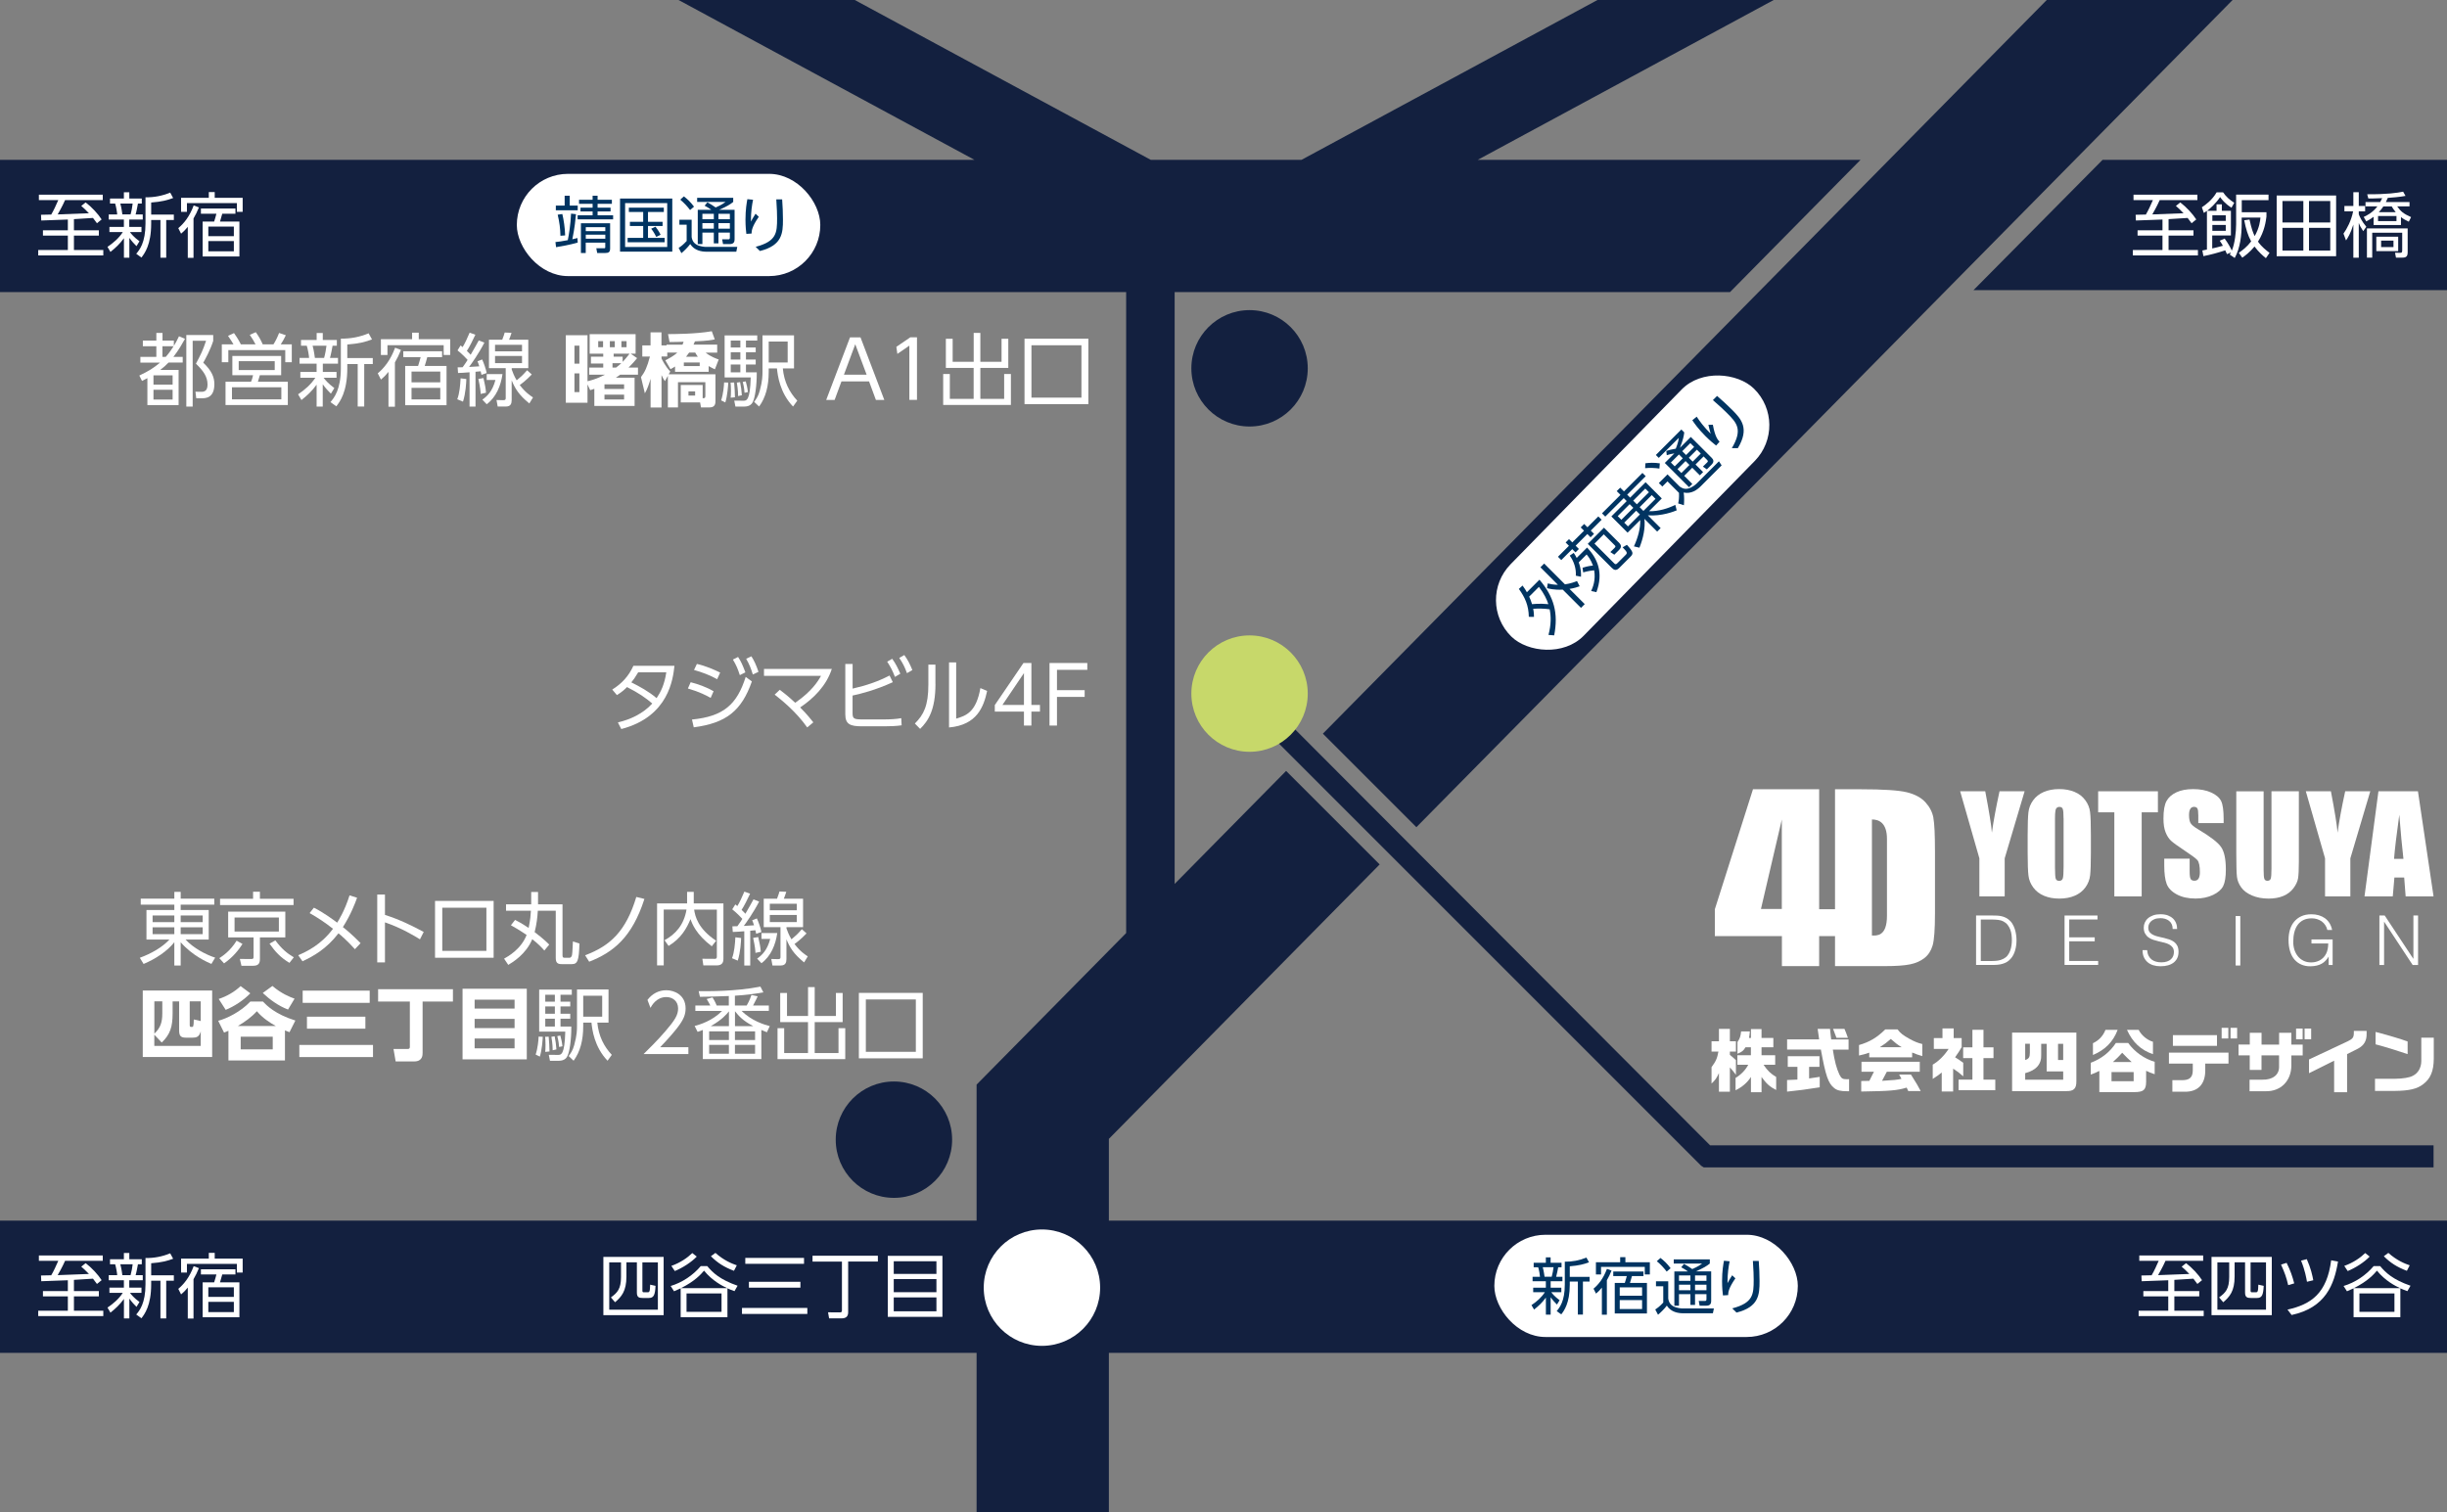 <?xml version="1.0" encoding="UTF-8"?><svg id="a" xmlns="http://www.w3.org/2000/svg" viewBox="0 0 555 343"><rect x="0" y="0" width="555" height="343" fill="#808080" stroke="none"/><defs><style>.b{fill:none;}.c{fill:#13203f;}.d{fill:#fff;}.e{fill:#c7d86a;}.f{fill:#003461;}</style></defs><polygon class="c" points="555 65.82 447.6 65.82 476.88 36.26 555 36.26 555 65.82"/><polygon class="c" points="251.5 258.35 312.92 196.09 291.7 174.88 266.42 200.51 266.42 66.26 392.38 66.26 421.98 36.26 335.16 36.26 402.29 0 362.32 0 295.19 36.26 261 36.26 193.87 0 153.9 0 221.02 36.26 0 36.26 0 66.26 255.42 66.26 255.42 211.66 221.5 246.04 221.5 276.89 0 276.89 0 306.89 221.5 306.89 221.5 343 251.5 343 251.5 306.89 555 306.89 555 276.89 251.5 276.89 251.5 258.35"/><polygon class="c" points="321.25 187.64 506.37 0 464.22 0 300.04 166.43 321.25 187.64"/><polygon class="b" points="221.5 246.04 255.42 211.66 255.42 66.26 0 66.26 0 276.89 221.5 276.89 221.5 246.04"/><circle class="c" cx="283.41" cy="83.55" r="13.2"/><circle class="c" cx="202.75" cy="258.53" r="13.2"/><path class="d" d="M48.6,205.21h-7.62v1.22h6.36v6.7h-5.26c1.82,1.98,4.7,3.46,6.72,4.11l-.85,1.42c-.85-.36-4.32-1.85-6.97-4.92v5.28h-1.44v-5.28c-1.62,2.07-4.32,3.82-6.97,4.93l-.86-1.4c2.63-.97,5.04-2.34,6.73-4.14h-5.22v-6.7h6.32v-1.22h-7.62v-1.35h7.62v-1.55h1.44v1.55h7.62v1.35ZM34.61,207.68v1.51h4.93v-1.51h-4.93ZM34.61,210.36v1.55h4.93v-1.55h-4.93ZM45.97,207.68h-4.99v1.51h4.99v-1.51ZM45.97,210.36h-4.99v1.55h4.99v-1.55Z"/><path class="d" d="M49.75,217.35c.72-.47,2.43-1.57,3.92-3.96l1.33.74c-.86,1.35-2.14,2.99-4.18,4.41l-1.08-1.19ZM66.58,205.3h-16.67v-1.42h7.49v-1.6h1.55v1.6h7.63v1.42ZM64.71,212.65h-5.76v4.9c0,.9-.27,1.53-1.51,1.53h-2.68l-.36-1.55,2.5.02c.52,0,.61-.05.61-.54v-4.36h-5.76v-5.85h12.96v5.85ZM63.25,208.13h-10.05v3.19h10.05v-3.19ZM62.46,213.33c1.42,1.91,2.63,2.92,4.18,3.83l-.99,1.26c-2-1.19-3.26-2.56-4.52-4.36l1.33-.74Z"/><path class="d" d="M71.19,205.9c2.29,1.15,4.54,2.84,5.28,3.4.32-.49,1.69-2.65,2.81-6.19l1.71.54c-.49,1.35-1.39,3.76-3.22,6.66.56.43,2.12,1.69,4.01,3.64l-1.28,1.37c-1.75-1.94-3.29-3.26-3.73-3.6-2.79,3.6-5.67,5.17-8.16,6.34l-.97-1.37c1.93-.85,5.1-2.29,7.89-6-1.71-1.35-3.38-2.48-5.31-3.56l.97-1.22Z"/><path class="d" d="M95.25,213.08c-1.22-.76-4.18-2.56-7.94-3.85v9.09h-1.75v-15.39h1.75v4.61c3.4,1.08,6.19,2.47,8.79,3.87l-.85,1.67Z"/><path class="d" d="M111.96,204.37v12.89h-13.29v-12.89h13.29ZM110.32,205.91h-10.01v9.79h10.01v-9.79Z"/><path class="d" d="M123.46,215.62c-.59-.67-1.35-1.49-2.74-2.57-1.41,3.42-4.47,5.26-5.44,5.83l-.95-1.41c.86-.49,3.85-2.12,5.11-5.38-1.78-1.21-2.92-1.84-3.56-2.2l.94-1.21c.58.29,1.37.68,3.08,1.82.38-1.82.47-3.02.52-3.91h-5.65v-1.44h5.71v-2.81h1.55v2.81h5.55v11.56c0,.4.09.56.49.56h1.06c.47,0,.58-.5.61-.65.09-.36.18-2.74.2-3.06l1.48.47c-.11,3.91-.43,4.68-1.73,4.68h-2.29c-.9,0-1.35-.27-1.35-1.39v-10.73h-4.07c-.09,1.55-.27,3.06-.72,4.86,1.98,1.5,2.77,2.29,3.31,2.83l-1.1,1.33Z"/><path class="d" d="M132.71,216.7c5.65-2.12,9.25-5.4,11.61-13.23l1.84.45c-2.81,8.75-7.09,12.12-12.53,14.24l-.92-1.46Z"/><path class="d" d="M155.84,202.31h1.51v2.63h6.73v12.53c0,.41,0,1.53-1.49,1.53h-3.06l-.23-1.51,2.79.02c.23,0,.5-.02.5-.47v-10.7h-5.15c.2,1.49.88,4.36,4.99,7.06l-.99,1.26c-3.57-2.72-4.43-5.06-4.83-6.16-.85,2.05-2.09,4.34-4.97,6.08l-.92-1.3c2.48-1.33,4.41-3.46,4.99-6.95h-5.17v12.66h-1.51v-14.06h6.81v-2.63Z"/><path class="d" d="M166.03,217.37c.52-1.33.68-3.26.76-4.75l1.3.16c-.02.77-.13,3.17-.76,5.13l-1.3-.54ZM172.18,204.51c-1.28,2.5-2.95,4.83-3.48,5.53.36-.02,2-.13,2.32-.14-.16-.54-.31-.88-.41-1.15l1.06-.41c.38.83.81,2.05,1.03,3.08l-1.19.41c-.11-.54-.13-.61-.18-.81l-1.17.11v7.9h-1.35v-7.78c-1.04.09-1.78.13-2.61.16l-.09-1.28c.5,0,.72,0,1.13-.02.63-.86.9-1.31,1.13-1.67-.31-.36-1.31-1.39-2.29-2.16l.7-1.12c.29.23.32.27.45.38.45-.68,1.13-2.14,1.6-3.28l1.3.47c-.52,1.15-1.42,2.92-1.93,3.67.52.49.74.74.86.88.9-1.53,1.37-2.41,1.84-3.26l1.26.49ZM171.34,216.16c-.02-.49-.07-1.35-.52-3.4l1.15-.2c.36,1.57.5,2.21.58,3.33l-1.21.27ZM171.72,217.46c1.08-.77,2.29-1.87,2.97-4.47h-1.98v-1.33h3.58c-.38,2.65-1.42,5.22-3.58,6.84l-.99-1.04ZM182.92,211.75c-1.22,1.31-2.48,2.23-2.72,2.39,1.3,1.71,2.41,2.41,3.01,2.81l-.83,1.37c-2.43-1.96-3.26-3.44-4.01-5.24v4.5c0,.74-.2,1.44-1.3,1.44h-1.87l-.27-1.48,1.53.04c.54.02.56-.23.56-.49v-6.77h-3.8v-6.45h3.01c.29-.68.49-1.39.56-1.64l1.55.07c-.16.54-.4,1.15-.56,1.57h4.36v6.45h-3.76v.29c.25.68.52,1.46,1.13,2.47,1.08-.9,1.28-1.08,2.36-2.29l1.06.95ZM180.72,205.01h-6.12v1.48h6.12v-1.48ZM180.72,207.55h-6.12v1.62h6.12v-1.62Z"/><path class="d" d="M32.38,224.69h15.74v15.09h-15.74v-15.09ZM35,234.7v2.56h10.53v-3.33c-.32,1.3-.99,1.46-1.87,1.46h-1.5c-1.28,0-1.53-.54-1.53-1.66v-6.57h-1.48v2.74c0,2.99-.54,4.77-2.47,6.59l-1.69-1.78ZM36.81,227.15h-1.8v7.33c1.48-1.39,1.8-2.74,1.8-4.61v-2.72ZM43.04,232.59c0,.36.09.36.5.36.25,0,.4,0,.41-1.69l1.58.36v-4.47h-2.5v5.44Z"/><path class="d" d="M49.49,231.56c1.94-.5,5.08-2.03,7.29-4.36h2.86c.79.83,2.72,2.86,7.35,4.3l-1.33,2.65c-.52-.2-.7-.27-1.03-.41v6.82h-12.82v-6.73c-.54.23-.59.25-.99.41l-1.33-2.68ZM49.6,226.61c1.82-.59,3.64-1.64,4.97-2.92l2.2,1.64c-1.51,1.58-3.69,2.99-5.58,3.75l-1.58-2.47ZM62.55,232.74c-1.33-.74-3.01-1.82-4.29-3.35-1.24,1.37-2.75,2.43-4.3,3.35h8.59ZM61.86,235.17h-7.27v2.88h7.27v-2.88ZM61.79,223.66c2.02,1.73,3.91,2.49,5.02,2.88l-1.48,2.47c-2.2-.83-4.18-2.29-5.73-3.76l2.18-1.58Z"/><path class="d" d="M67.89,237.04h16.71v2.75h-16.71v-2.75ZM68.65,224.72h15.2v2.77h-15.2v-2.77ZM69.62,230.63h13.25v2.72h-13.25v-2.72Z"/><path class="d" d="M102.73,224.4v2.79h-6.88v11.63c0,.52,0,1.96-1.91,1.96h-4.2l-.49-2.83h3.24c.23,0,.47-.07.47-.43v-10.33h-7.2v-2.79h16.96Z"/><path class="d" d="M119.48,224.29v16.02h-14.57v-16.02h14.57ZM107.65,228.79h9.06v-2.02h-9.06v2.02ZM107.65,231.13v2.09h9.06v-2.09h-9.06ZM107.65,235.58v2.23h9.06v-2.23h-9.06Z"/><path class="d" d="M121.49,239.22c.5-1.48.65-3.35.67-4.07l.95.04c-.04.72-.2,3.03-.67,4.5l-.95-.47ZM129.69,225.66h-2.56v1.57h2.21v1.08h-2.21v1.66h2.21v1.12h-2.21v1.78h2.45c.02,3.12-.42,5.74-.86,6.64-.14.31-.56,1.12-1.96,1.12h-2.02l-.27-1.35,2.07.02c.7,0,1.53.04,1.67-5.28h-5.92v-9.54h7.4v1.19ZM123.66,238.61c.04-.42.07-.77.07-1.57,0-.99-.05-1.39-.09-1.85l.81-.02c.14,1.73.14,1.93.18,3.35l-.97.09ZM125.85,225.66h-2.18v1.57h2.18v-1.57ZM125.85,228.31h-2.18v1.66h2.18v-1.66ZM125.85,231.08h-2.18v1.78h2.18v-1.78ZM125.35,238.25c0-1.37-.22-2.63-.29-3.06l.74-.11c.2,1.01.34,1.94.4,2.97l-.85.2ZM126.81,237.51c-.02-.4-.11-1.37-.41-2.47l.68-.13c.18.61.38,1.42.49,2.43l-.76.16ZM138.02,224.47v7.51h-2.54c.29,3.04,1.48,5.38,3.28,7.31l-.96,1.33c-3.02-3.15-3.49-7.09-3.65-8.64h-1.87v.79c0,3.17-.67,5.8-2.18,7.85l-1.12-1.06c.38-.52.94-1.26,1.26-2.49.63-2.29.63-3.51.63-4.38v-8.23h7.15ZM136.58,225.88h-4.3v4.75h4.3v-4.75Z"/><path class="d" d="M156.13,237.56v1.55h-10.16c1.13-1.12,3.06-2.99,4.95-5.19,2.16-2.5,2.88-3.69,2.88-5.15,0-1.71-1.28-2.59-2.67-2.59-2.23,0-3.28,1.87-3.6,2.45l-.68-1.8c1.06-1.4,2.54-2.2,4.29-2.2s4.36,1.03,4.36,4.12c0,1.37-.41,2.5-1.85,4.36-.76.97-1.91,2.36-3.93,4.45h6.41Z"/><path class="d" d="M171.86,225.98c-.16.36-.4.9-1.06,2.11h3.58v1.22h-6.18c2.27,2.29,5.22,3.15,6.39,3.46l-.65,1.39c-.92-.36-1.01-.41-1.26-.52v6.61h-13.27v-6.61c-.31.13-.47.2-1.19.43l-.67-1.33c1.15-.32,3.98-1.13,6.23-3.42h-6.07v-1.22h3.4c-.27-.52-.4-.79-.83-1.48l1.33-.36c.16.27.59.94.94,1.84h2.75v-2.16c-3.66.14-4.07.14-6.55.18l-.29-1.28c1.91.02,8.35.09,14.01-1.03l.67,1.3c-2.39.41-3.83.59-6.46.76v2.23h2.67c.68-1.17.95-2.02,1.08-2.39l1.42.29ZM160.84,233.96v1.96h4.48v-1.96h-4.48ZM160.84,237.02v2.02h4.48v-2.02h-4.48ZM165.33,232.77v-3.35c-.54.67-1.53,1.87-4.11,3.35h4.11ZM170.84,232.77c-2.47-1.28-3.4-2.45-4.14-3.38v3.38h4.14ZM166.69,233.96v1.96h4.57v-1.96h-4.57ZM166.69,237.02v2.02h4.57v-2.02h-4.57Z"/><path class="d" d="M178.5,225.25v5.22h4.77v-6.55h1.51v6.55h4.81v-5.22h1.53v6.61h-6.34v7.02h5.4v-5.64h1.53v7.02h-15.36v-7.02h1.51v5.64h5.4v-7.02h-6.3v-6.61h1.53Z"/><path class="d" d="M209.28,240.08h-14.48v-14.85h14.48v14.85ZM207.72,226.72h-11.34v11.88h11.34v-11.88Z"/><path class="d" d="M138.85,156.43c2.14-1.33,3.73-3.01,4.81-5.4h9.31c-.32,2.93-1.26,11.54-12.06,14.35l-.77-1.5c2.95-.7,5.74-2.03,7.8-4.29-1.49-1.28-3.08-2.39-5.73-3.73-.52.52-1.03,1.03-2.29,1.82l-1.06-1.26ZM144.74,152.52c-.74,1.26-1.06,1.67-1.55,2.27,1.87.94,3.94,2.05,5.73,3.58.95-1.4,1.78-3.06,2.2-5.85h-6.37Z"/><path class="d" d="M161.19,158.32c-.94-.54-2.57-1.39-5.17-2.14l.63-1.42c1.66.4,3.82,1.22,5.2,2.04l-.67,1.53ZM156.96,163.22c7.17-.7,10.19-3.42,12.17-9.67l1.4,1.03c-2.34,6.68-5.83,9.45-13.18,10.41l-.4-1.76ZM162.65,154.07c-1.66-.92-3.38-1.57-5.24-2.09l.65-1.37c2.09.47,3.85,1.28,5.28,1.96l-.68,1.5ZM167.4,149.03c.72,1.08,1.06,1.91,1.66,3.49l-1.26.63c-.49-1.49-.74-2.11-1.57-3.53l1.17-.59ZM170.43,148.89c.58.92,1.06,1.89,1.6,3.51l-1.28.61c-.45-1.44-.74-2.2-1.51-3.57l1.19-.56Z"/><path class="d" d="M176.87,156.48c.94.72,1.91,1.46,3.49,2.94,3.75-2.58,5.17-4.88,5.85-6.1h-12.93v-1.57h15.38c-1.26,3.87-4.14,6.68-7.18,8.73,1.64,1.64,2.5,2.77,2.99,3.38l-1.39,1.15c-2.57-3.64-5.87-6.25-7.38-7.44l1.17-1.1Z"/><path class="d" d="M193.37,156.21c3.21-.74,5.69-1.58,8.39-2.97l.74,1.51c-3.94,1.8-7.24,2.63-9.13,3.03v3.98c0,1.3.32,1.44,2.38,1.44h4.63c1.44,0,2.88-.07,4.03-.29l.09,1.62c-1.1.18-2.81.23-3.94.23h-5.04c-2.68,0-3.8-.45-3.8-2.74v-11.4h1.66v5.58ZM202.36,149.44c.81,1.13,1.26,2.05,1.84,3.39l-1.22.72c-.54-1.42-.96-2.21-1.76-3.46l1.15-.65ZM205.11,148.6c.79,1.08,1.3,2.12,1.82,3.4l-1.22.7c-.54-1.44-.85-2.09-1.75-3.46l1.15-.65Z"/><path class="d" d="M212.17,155.17c0,5.82-1.62,8.37-3.48,10.17l-1.19-1.21c2-2,3.06-4.05,3.06-8.84v-4.52h1.6v4.39ZM216.87,163.02c2.21-.68,4.52-1.39,5.49-6.93l1.53.65c-.79,3.6-2.27,7.72-8.64,8.28v-14.75h1.62v12.75Z"/><path class="d" d="M232.24,164.59v-3.17h-6.61v-1.48l6.5-9.54h1.8v9.51h1.94v1.51h-1.94v3.17h-1.69ZM227.36,159.91h4.88v-7.22l-4.88,7.22Z"/><path class="d" d="M246.01,156.56v1.53h-6.28v6.5h-1.69v-14.19h8.57v1.55h-6.88v4.61h6.28Z"/><path class="d" d="M41.96,76.86c-.56.99-1.42,2.56-2.63,4.09h2.11v1.3h-3.22c-.61.63-1.04,1.03-1.87,1.66h4.16v7.99h-7.08v-6.12c-.38.2-.56.31-1.22.63l-.61-1.22c2.23-1.06,3.22-1.71,4.7-2.93h-4.46v-1.3h3.62v-2.41h-3.06v-1.3h3.06v-1.73h1.4v1.73h2.57v1.21c.36-.58.65-1.08,1.17-2.18l1.37.59ZM39.15,85.15h-4.34v2.09h4.34v-2.09ZM39.15,88.42h-4.34v2.21h4.34v-2.21ZM37.6,80.95c.88-1.03,1.17-1.48,1.78-2.41h-2.54v2.41h.76ZM48.37,77.3c-.68,2.14-1.85,4.25-2.27,4.97,1.94,1.84,2.52,3.31,2.52,4.88,0,3.19-2.05,3.19-2.83,3.19h-1.28l-.18-1.48,1.26.02c.68.02,1.48-.13,1.48-1.64,0-1.78-.94-3.11-2.63-4.74,1.12-2.12,1.58-3.02,2.3-5.2h-3.04v14.93h-1.44v-16.24h6.1v1.31Z"/><path class="d" d="M57.96,78.12c-.45-.86-.76-1.39-1.31-2.16l1.37-.61c.85,1.24,1.06,1.64,1.57,2.77h2.43c.5-.81.85-1.48,1.28-2.59l1.53.52c-.31.68-.74,1.44-1.15,2.07h2.5v4.05h-1.48v-2.75h-12.91v2.75h-1.48v-4.05h2.65c-.25-.43-.68-1.13-1.24-1.93l1.35-.63c.88,1.21,1.35,2.12,1.55,2.56h3.35ZM63.77,85.11h-4.83c-.07.23-.38,1.28-.45,1.49h6.79v5.28h-14.13v-5.28h5.78c.2-.41.4-1.13.47-1.49h-4.7v-4.36h11.07v4.36ZM63.81,87.85h-11.2v2.74h11.2v-2.74ZM62.31,81.94h-8.17v2h8.17v-2Z"/><path class="d" d="M75.04,89.29c-.58-.58-1.17-1.19-1.84-2.12v5.06h-1.39v-4.97c-1.1,1.51-2.16,2.47-3.44,3.49l-.76-1.3c1.51-1.01,2.93-2.25,3.91-3.76h-3.4v-1.31h3.69v-1.89h-3.87v-1.3h2.16c0-.41-.27-2.02-.52-2.77h-1.31v-1.3h3.55v-1.58h1.39v1.58h3.19v1.3h-.97c-.05.27-.34,1.93-.59,2.77h1.82v1.3h-3.44v1.89h3.11v1.31h-2.93c.31.43,1.03,1.31,2.43,2.34l-.77,1.26ZM73.51,81.19c.23-.79.47-2.07.54-2.77h-3.15c.29,1.03.5,2.57.52,2.77h2.09ZM78.77,81.22h5.78v1.37h-1.94v9.63h-1.48v-9.63h-2.36v.92c0,5.46-1.71,7.65-2.49,8.66l-1.33-.95c.83-.99,2.36-2.83,2.36-7.72v-6.68c2.21.02,4.25-.36,6.3-1.21l.76,1.39c-1.44.54-2.95.95-5.6,1.15v3.08Z"/><path class="d" d="M85.69,84.68c1.49-1.26,2.88-2.99,3.92-5.8l1.33.5c-.47,1.15-.79,1.82-1.37,2.83v10.05h-1.46v-7.9c-.61.76-1.01,1.15-1.71,1.75l-.72-1.42ZM93.47,76.95v-1.48h1.51v1.48h7.13v3.57h-1.48v-2.21h-12.75v2.21h-1.49v-3.57h7.08ZM96.91,81.01c-.11.41-.41,1.51-.58,2h4.95v8.91h-9.38v-8.91h2.93c.18-.5.5-1.71.58-2h-3.94v-1.33h8.8v1.33h-3.37ZM99.86,84.28h-6.52v2.45h6.52v-2.45ZM99.86,87.99h-6.52v2.61h6.52v-2.61Z"/><path class="d" d="M103.71,90.57c.52-1.33.68-3.26.76-4.75l1.3.16c-.02.77-.13,3.17-.76,5.13l-1.3-.54ZM109.87,77.71c-1.28,2.5-2.95,4.83-3.48,5.53.36-.02,2-.13,2.32-.14-.16-.54-.31-.88-.41-1.15l1.06-.41c.38.83.81,2.05,1.03,3.08l-1.19.41c-.11-.54-.13-.61-.18-.81l-1.17.11v7.9h-1.35v-7.78c-1.04.09-1.78.13-2.61.16l-.09-1.28c.5,0,.72,0,1.13-.02.63-.86.9-1.31,1.13-1.67-.31-.36-1.31-1.39-2.29-2.16l.7-1.12c.29.23.32.27.45.38.45-.68,1.13-2.14,1.6-3.28l1.3.47c-.52,1.15-1.42,2.92-1.93,3.67.52.49.74.74.86.88.9-1.53,1.37-2.41,1.84-3.26l1.26.49ZM109.02,89.36c-.02-.49-.07-1.35-.52-3.4l1.15-.2c.36,1.57.5,2.21.58,3.33l-1.21.27ZM109.4,90.66c1.08-.77,2.29-1.87,2.97-4.47h-1.98v-1.33h3.58c-.38,2.65-1.42,5.22-3.58,6.84l-.99-1.04ZM120.6,84.95c-1.22,1.31-2.48,2.23-2.72,2.39,1.3,1.71,2.41,2.41,3.01,2.81l-.83,1.37c-2.43-1.96-3.26-3.44-4.01-5.24v4.5c0,.74-.2,1.44-1.3,1.44h-1.87l-.27-1.48,1.53.04c.54.02.56-.23.56-.49v-6.77h-3.8v-6.45h3.01c.29-.68.49-1.39.56-1.64l1.55.07c-.16.54-.4,1.15-.56,1.57h4.36v6.45h-3.76v.29c.25.68.52,1.46,1.13,2.47,1.08-.9,1.28-1.08,2.36-2.29l1.06.95ZM118.4,78.22h-6.12v1.48h6.12v-1.48ZM118.4,80.75h-6.12v1.62h6.12v-1.62Z"/><path class="d" d="M133.63,85v-1.62h3.19v-.92h-2.79v-1.55h2.79v-.68h-3.08v-4.43h10.42v4.43h-1.12l1.46,1.01c-.56.7-1.01,1.22-1.94,2.14h2.14v1.62h-4.05c-.32.23-.49.34-.97.68h4.25v6.41h-9.13v-3.89c-.25.09-.45.16-.94.31l-.61-1.31v4.16h-4.92v-15.32h4.92v10.44c.61-.14,2.05-.49,3.96-1.48h-3.58ZM131.41,78.41h-1.12v4.09h1.12v-4.09ZM131.41,84.7h-1.12v4.25h1.12v-4.25ZM136.78,77.39h-1.1v1.37h1.1v-1.37ZM137.1,88.23h4.45v-1.04h-4.45v1.04ZM141.55,89.52h-4.45v1.1h4.45v-1.1ZM139.44,77.39h-1.12v1.37h1.12v-1.37ZM139.73,83.38c.56-.43.79-.63,1.19-.99h-2v.99h.81ZM141.21,82.1c.95-.99,1.44-1.71,1.57-1.87h-3.6v.68h2.04v1.19ZM142.11,77.39h-1.17v1.37h1.17v-1.37Z"/><path class="d" d="M150.91,81.73c.5-.25,1.94-.97,2.7-1.75h-2.27v.88h-1.3v.45c.14.31.83,1.75,1.98,2.97l-.36.63h10.61v6.09c0,.4,0,1.42-1.3,1.42h-1.98l-.2-1.13h-4.39v-3.96h4.97v3.01c.54,0,.61-.11.61-.58v-3.06h-6.21v5.73h-2.29v-7.18l-.67,1.21c-.22-.31-.45-.65-.77-1.37v7.35h-2.48v-6.52c-.29.99-.74,2.41-1.3,3.3l-.88-3.67c.92-1.24,1.37-2.2,2.03-4.66h-1.73v-2.54h1.87v-2.95h2.48v2.95h1.15v-.16h3.62c.18-.45.22-.54.25-.67-.45.02-2.68.09-3.19.07l-.34-1.8c.96,0,6.32,0,9.92-.65l.68,1.85c-.58.13-1.66.34-4.5.45-.14.34-.23.54-.32.74h5.37v1.82h-2.61c1.1.92,2.61,1.44,2.95,1.55l-.86,2.23c-.4-.18-.85-.4-1.42-.74v1.31h-7.62v-1.21c-.32.22-.56.36-1.04.61l-1.17-2.02ZM155.1,82.23v.81h3.6v-.81h-3.6ZM158.27,80.92c-.29-.4-.45-.67-.59-.94h-1.37c-.29.41-.45.61-.7.94h2.67ZM156.15,88.78v.95h1.51v-.95h-1.51Z"/><path class="d" d="M163.56,90.82c.5-1.48.65-3.35.67-4.07l.95.04c-.04.72-.2,3.02-.67,4.5l-.95-.47ZM171.75,77.26h-2.56v1.57h2.21v1.08h-2.21v1.66h2.21v1.12h-2.21v1.78h2.45c.02,3.12-.42,5.74-.86,6.64-.14.31-.56,1.12-1.96,1.12h-2.02l-.27-1.35,2.07.02c.7,0,1.53.04,1.67-5.28h-5.92v-9.54h7.4v1.19ZM165.72,90.21c.04-.41.07-.77.07-1.57,0-.99-.05-1.39-.09-1.85l.81-.02c.14,1.73.14,1.93.18,3.35l-.97.09ZM167.92,77.26h-2.18v1.57h2.18v-1.57ZM167.92,79.91h-2.18v1.66h2.18v-1.66ZM167.92,82.68h-2.18v1.78h2.18v-1.78ZM167.41,89.85c0-1.37-.22-2.63-.29-3.06l.74-.11c.2,1.01.34,1.94.4,2.97l-.85.2ZM168.87,89.11c-.02-.4-.11-1.37-.41-2.47l.68-.13c.18.61.38,1.42.49,2.43l-.76.16ZM180.09,76.07v7.51h-2.54c.29,3.04,1.48,5.38,3.28,7.31l-.96,1.33c-3.02-3.15-3.49-7.09-3.65-8.64h-1.87v.79c0,3.17-.67,5.8-2.18,7.85l-1.12-1.06c.38-.52.94-1.26,1.26-2.48.63-2.29.63-3.51.63-4.38v-8.23h7.15ZM178.65,77.48h-4.3v4.75h4.3v-4.75Z"/><path class="d" d="M190.85,86.52l-1.55,4.2h-1.91l5.4-14.19h2.38l5.4,14.19h-1.91l-1.55-4.2h-6.27ZM196.56,85l-2.58-6.91-2.57,6.91h5.15Z"/><path class="d" d="M206.47,76.52h1.51v14.19h-1.73v-12.3l-2.72,1.87-.23-1.6,3.17-2.16Z"/><path class="d" d="M216.07,76.85v5.22h4.77v-6.55h1.51v6.55h4.81v-5.22h1.53v6.61h-6.34v7.02h5.4v-5.64h1.53v7.02h-15.36v-7.02h1.51v5.64h5.4v-7.02h-6.3v-6.61h1.53Z"/><path class="d" d="M246.85,91.68h-14.48v-14.85h14.48v14.85ZM245.28,78.32h-11.34v11.88h11.34v-11.88Z"/><path class="d" d="M136.85,285.12h13.67v13.22h-13.67v-13.22ZM140.85,286.36h-2.67v10.74h11.03v-10.74h-3.51v6.37c0,.37.08.42.4.42h.75c.4,0,.58,0,.61-1.73l1.22.27c-.11,2.06-.38,2.75-1.52,2.75h-1.41c-.79,0-1.3-.14-1.3-1.22v-6.87h-2.37v3.23c0,3.33-1.14,4.59-2.58,5.83l-.94-1.1c1.47-1.06,2.29-1.94,2.29-4.61v-3.34Z"/><path class="d" d="M152.11,291.72c2.62-.78,5.07-2.43,6.83-4.51h1.47c1.25,1.5,2.9,3.07,6.88,4.45l-.7,1.23c-.82-.29-1.14-.43-1.6-.64v6.55h-10.61v-6.55c-.53.26-.85.4-1.5.67l-.77-1.2ZM152.27,287.16c1.99-.69,3.65-1.84,4.75-2.91l1.01.8c-1.22,1.28-3.22,2.56-4.98,3.28l-.78-1.17ZM164.93,292.21c-1.04-.48-3.34-1.63-5.25-3.97-.7.83-2.05,2.37-5.23,3.97h10.48ZM163.65,293.41h-7.94v4.18h7.94v-4.18ZM162.26,284.21c1.92,1.71,3.71,2.43,4.85,2.82l-.64,1.25c-2.24-.85-3.75-1.82-5.23-3.31l1.02-.75Z"/><path class="d" d="M183.11,296.7v1.36h-14.82v-1.36h14.82ZM182.36,285.35v1.34h-13.32v-1.34h13.32ZM181.54,290.77v1.33h-11.68v-1.33h11.68Z"/><path class="d" d="M199.11,286.18h-6.74v11.48c0,.78-.29,1.41-1.52,1.41h-2.8l-.24-1.38,2.69.02c.16,0,.46,0,.46-.4v-11.12h-6.67v-1.34h14.82v1.34Z"/><path class="d" d="M213.75,284.88v13.84h-12.39v-13.84h12.39ZM202.71,288.98h9.68v-2.87h-9.68v2.87ZM202.71,290.15v2.98h9.68v-2.98h-9.68ZM202.71,294.31v3.15h9.68v-3.15h-9.68Z"/><path class="d" d="M16.77,292.87h5.65v1.2h-5.65v3.26h6.66v1.22h-14.76v-1.22h6.72v-3.26h-5.65v-1.2h5.65v-2.45c-1.97.08-4.23.16-6.03.22l-.06-1.3c.53-.02.72-.02,2.32-.05.45-.74,1.22-2.35,1.6-3.28h-4.4v-1.22h14.49v1.22h-8.55c-.59,1.38-1.6,3.11-1.68,3.25,1.71-.05,5.09-.19,7.09-.27-.86-.91-1.3-1.28-1.74-1.65l.99-.8c1.33.99,2.82,2.59,3.63,3.86l-1.06.86c-.35-.5-.58-.8-.9-1.2-.69.05-3.71.24-4.32.27v2.53Z"/><path class="d" d="M30.97,296.47c-.51-.51-1.04-1.06-1.63-1.89v4.5h-1.23v-4.42c-.98,1.34-1.92,2.19-3.06,3.11l-.67-1.15c1.34-.9,2.61-2,3.47-3.35h-3.03v-1.17h3.28v-1.68h-3.44v-1.15h1.92c0-.37-.24-1.79-.46-2.47h-1.17v-1.15h3.15v-1.41h1.23v1.41h2.83v1.15h-.87c-.05.24-.3,1.71-.53,2.47h1.62v1.15h-3.06v1.68h2.77v1.17h-2.61c.27.38.91,1.17,2.16,2.08l-.69,1.12ZM29.61,289.27c.21-.71.42-1.84.48-2.47h-2.8c.26.91.45,2.29.46,2.47h1.86ZM34.29,289.3h5.14v1.22h-1.73v8.56h-1.31v-8.56h-2.1v.82c0,4.85-1.52,6.8-2.21,7.7l-1.18-.85c.74-.88,2.1-2.51,2.1-6.87v-5.94c1.97.02,3.78-.32,5.6-1.07l.67,1.23c-1.28.48-2.62.85-4.98,1.02v2.74Z"/><path class="d" d="M40.44,292.37c1.33-1.12,2.56-2.66,3.49-5.15l1.18.45c-.42,1.02-.7,1.62-1.22,2.51v8.93h-1.3v-7.03c-.54.67-.9,1.02-1.52,1.55l-.64-1.26ZM47.36,285.51v-1.31h1.34v1.31h6.34v3.17h-1.31v-1.97h-11.33v1.97h-1.33v-3.17h6.29ZM50.41,289.11c-.1.37-.37,1.34-.51,1.78h4.4v7.92h-8.34v-7.92h2.61c.16-.45.45-1.52.51-1.78h-3.51v-1.18h7.83v1.18h-2.99ZM53.04,292.02h-5.79v2.18h5.79v-2.18ZM53.04,295.32h-5.79v2.32h5.79v-2.32Z"/><path class="d" d="M493.16,292.87h5.65v1.2h-5.65v3.26h6.66v1.22h-14.76v-1.22h6.72v-3.26h-5.65v-1.2h5.65v-2.45c-1.97.08-4.23.16-6.03.22l-.06-1.3c.53-.02.72-.02,2.32-.05.45-.74,1.22-2.35,1.6-3.28h-4.4v-1.22h14.49v1.22h-8.55c-.59,1.38-1.6,3.11-1.68,3.25,1.71-.05,5.09-.19,7.09-.27-.86-.91-1.3-1.28-1.74-1.65l.99-.8c1.33.99,2.82,2.59,3.63,3.86l-1.06.86c-.35-.5-.58-.8-.9-1.2-.69.05-3.71.24-4.32.27v2.53Z"/><path class="d" d="M501.59,285.12h13.67v13.22h-13.67v-13.22ZM505.59,286.36h-2.67v10.74h11.03v-10.74h-3.5v6.37c0,.37.08.42.4.42h.75c.4,0,.58,0,.61-1.73l1.22.27c-.11,2.06-.38,2.75-1.52,2.75h-1.41c-.78,0-1.3-.14-1.3-1.22v-6.87h-2.37v3.23c0,3.33-1.14,4.59-2.58,5.83l-.94-1.1c1.47-1.06,2.29-1.94,2.29-4.61v-3.34Z"/><path class="d" d="M518.98,291.53c-.42-1.81-.79-2.8-1.62-4.66l1.26-.4c.88,1.75,1.33,3.11,1.73,4.66l-1.38.4ZM518.82,297.08c5.44-1.2,8.95-3.75,9.91-11.19l1.55.29c-.86,5.22-2.82,10.47-10.52,12.12l-.94-1.22ZM523.24,290.76c-.14-.8-.45-2.62-1.34-4.79l1.3-.34c.94,2.11,1.28,3.76,1.47,4.79l-1.42.34Z"/><path class="d" d="M531.54,291.72c2.62-.78,5.07-2.43,6.83-4.51h1.47c1.25,1.5,2.9,3.07,6.88,4.45l-.7,1.23c-.82-.29-1.14-.43-1.6-.64v6.55h-10.61v-6.55c-.53.26-.85.4-1.5.67l-.77-1.2ZM531.7,287.16c1.99-.69,3.65-1.84,4.75-2.91l1.01.8c-1.22,1.28-3.22,2.56-4.98,3.28l-.78-1.17ZM544.36,292.21c-1.04-.48-3.34-1.63-5.25-3.97-.7.83-2.05,2.37-5.23,3.97h10.48ZM543.08,293.41h-7.94v4.18h7.94v-4.18ZM541.69,284.21c1.92,1.71,3.71,2.43,4.85,2.82l-.64,1.25c-2.24-.85-3.75-1.82-5.23-3.31l1.02-.75Z"/><path class="d" d="M16.77,52.25h5.65v1.2h-5.65v3.27h6.66v1.22h-14.76v-1.22h6.72v-3.27h-5.65v-1.2h5.65v-2.45c-1.97.08-4.23.16-6.03.22l-.06-1.3c.53-.02.72-.02,2.32-.05.45-.74,1.22-2.35,1.6-3.28h-4.4v-1.22h14.49v1.22h-8.55c-.59,1.38-1.6,3.11-1.68,3.25,1.71-.05,5.09-.19,7.09-.27-.86-.91-1.3-1.28-1.74-1.65l.99-.8c1.33.99,2.82,2.59,3.63,3.86l-1.06.86c-.35-.5-.58-.8-.9-1.2-.69.05-3.71.24-4.32.27v2.53Z"/><path class="d" d="M30.97,55.85c-.51-.51-1.04-1.06-1.63-1.89v4.5h-1.23v-4.42c-.98,1.34-1.92,2.19-3.06,3.11l-.67-1.15c1.34-.9,2.61-2,3.47-3.35h-3.03v-1.17h3.28v-1.68h-3.44v-1.15h1.92c0-.37-.24-1.79-.46-2.47h-1.17v-1.15h3.15v-1.41h1.23v1.41h2.83v1.15h-.87c-.05.24-.3,1.71-.53,2.47h1.62v1.15h-3.06v1.68h2.77v1.17h-2.61c.27.38.91,1.17,2.16,2.08l-.69,1.12ZM29.61,48.64c.21-.7.42-1.84.48-2.47h-2.8c.26.91.45,2.29.46,2.47h1.86ZM34.29,48.68h5.14v1.22h-1.73v8.56h-1.31v-8.56h-2.1v.82c0,4.85-1.52,6.8-2.21,7.7l-1.18-.85c.74-.88,2.1-2.51,2.1-6.87v-5.94c1.97.02,3.78-.32,5.6-1.07l.67,1.23c-1.28.48-2.62.85-4.98,1.02v2.74Z"/><path class="d" d="M40.44,51.75c1.33-1.12,2.56-2.66,3.49-5.15l1.18.45c-.42,1.02-.7,1.62-1.22,2.51v8.93h-1.3v-7.03c-.54.67-.9,1.02-1.52,1.55l-.64-1.26ZM47.36,44.88v-1.31h1.34v1.31h6.34v3.17h-1.31v-1.97h-11.33v1.97h-1.33v-3.17h6.29ZM50.41,48.48c-.1.37-.37,1.34-.51,1.78h4.4v7.92h-8.34v-7.92h2.61c.16-.45.45-1.52.51-1.78h-3.51v-1.18h7.83v1.18h-2.99ZM53.04,51.4h-5.79v2.18h5.79v-2.18ZM53.04,54.69h-5.79v2.32h5.79v-2.32Z"/><path class="d" d="M491.85,52.25h5.65v1.2h-5.65v3.27h6.66v1.22h-14.76v-1.22h6.72v-3.27h-5.65v-1.2h5.65v-2.45c-1.97.08-4.23.16-6.03.22l-.06-1.3c.53-.02.72-.02,2.32-.05.45-.74,1.22-2.35,1.6-3.28h-4.4v-1.22h14.49v1.22h-8.55c-.59,1.38-1.6,3.11-1.68,3.25,1.71-.05,5.09-.19,7.09-.27-.86-.91-1.3-1.28-1.74-1.65l.99-.8c1.33.99,2.82,2.59,3.63,3.86l-1.06.86c-.35-.5-.58-.8-.9-1.2-.69.05-3.71.24-4.32.27v2.53Z"/><path class="d" d="M507.19,44.15h7.33v1.25h-6.07v2.74h5.6v.99c-.13,1.01-.43,3.36-1.92,5.68.86,1.23,1.94,2.03,2.62,2.55l-.83,1.2c-.66-.54-1.55-1.28-2.58-2.64-1.12,1.36-2.16,2.1-2.77,2.53l-.79-1.1c.85-.59,1.87-1.36,2.8-2.59-.75-1.38-1.2-2.86-1.57-4.8l1.2-.16c.42,1.95.75,2.91,1.17,3.76,1.09-1.94,1.23-3.41,1.31-4.21h-4.26v1.36c0,2.62-.34,5.59-1.58,7.81l-1.12-.77c.08-.14.14-.24.27-.48l-.9.38c-.14-.34-.22-.5-.4-.86-1.55.51-3.38,1.02-4.95,1.31l-.24-1.28c.24-.03.8-.16,1.04-.21v-8.77c-.22.16-.32.22-.7.46l-.45-1.28c.86-.56,2.34-1.65,3.35-3.39h1.46c.75,1.09,1.55,1.73,2.53,2.37l-.62,1.12c-1.57-.99-2.27-1.98-2.58-2.42-1.02,1.52-2.38,2.71-2.95,3.12h2.14v-1.47h1.2v1.47h2.06v5.59h-4.24v2.95c.48-.11,1.62-.37,2.42-.61-.29-.51-.51-.85-.72-1.15l1.12-.48c.8,1.09,1.38,2.16,1.62,2.74.69-1.58.98-4.29.98-6v-6.69ZM504.82,48.84h-3.04v1.28h3.04v-1.28ZM504.82,51.03h-3.04v1.34h3.04v-1.34Z"/><path class="d" d="M529.85,44.35v13.77h-13.48v-13.77h13.48ZM522.42,45.6h-4.74v4.87h4.74v-4.87ZM522.42,51.69h-4.74v5.15h4.74v-5.15ZM528.52,45.6h-4.82v4.87h4.82v-4.87ZM528.52,51.69h-4.82v5.15h4.82v-5.15Z"/><path class="d" d="M536,52.44c-.69-1.06-.75-1.22-1.01-1.86v7.88h-1.23v-7.52c-.62,2.02-1.26,3.01-1.66,3.6l-.58-1.54c.77-1.07,1.78-2.95,2.19-5.06h-1.98v-1.22h2.03v-3.12h1.23v3.12h1.44v1.22h-1.44v.67c.22.58.69,1.62,1.71,2.83l-.7.99ZM536.1,49.22c.61-.29,2.02-.94,3.11-2.4h-2.69v-.99h3.33c.27-.51.37-.72.45-.88-1.95.08-2.53.08-3.14.08l-.26-.96c4.67.02,6.82-.32,8.15-.59l.54.96c-1.2.24-3.28.4-4.02.45-.26.61-.37.82-.43.94h5.36v.99h-2.79c.78,1.12,1.39,1.65,3.14,2.43l-.51,1.04c-.72-.32-1.22-.61-1.78-1.04v1.79h-6.21v-1.86c-.78.59-1.26.83-1.66,1.04l-.59-1.01ZM546.07,57.35c0,1.02-.62,1.1-1.34,1.1h-1.3l-.22-1.12,1.04.02c.54.02.59-.08.59-.66v-3.89h-6.8v5.65h-1.2v-6.63h9.24v5.52ZM543.93,56.97h-4.96v-3.28h4.96v3.28ZM543.54,49.01h-4.18v1.15h4.18v-1.15ZM540.57,46.82c-.35.54-.62.86-1.04,1.31h3.84c-.46-.56-.71-.96-.91-1.31h-1.89ZM542.86,54.58h-2.8v1.46h2.8v-1.46Z"/><polygon class="c" points="551.95 264.82 386.43 264.82 385.83 264.44 286.67 165.27 289.32 161.03 387.87 259.82 551.95 259.82 551.95 264.82"/><circle class="d" cx="236.32" cy="292.1" r="13.2"/><path class="d" d="M388.19,238.55v-2.34h1.68v-2.82h2.48v2.82h1.37v2.34h-1.37v.73c.67.58.78.65,1.37,1.21v3.32c-.51-.7-.76-.98-1.37-1.67v5.51h-2.48v-4.22c-.55,1.17-.83,1.57-1.68,2.37v-3.72c1-1.35,1.29-2.02,1.56-3.53h-1.56ZM394.05,241.53v-2.15h3.07v-1.81h-1.23c-.44.76-.79,1.06-1.82,1.46v-2.65c.55-.81.7-1.25.83-2.41h1.98c-.06.72-.08.83-.19,1.48h.44v-2.01h2.4v2.01h2.68v2.12h-2.68v1.81h3.1v2.15h-2.65c.93,1.37,1.65,2.05,2.87,2.77v2.96c-1.43-.73-2.2-1.4-3.32-2.96v3.46h-2.4v-3.46c-.84,1.31-2.01,2.3-3.49,3.02v-2.8c1.21-.72,2.29-1.82,2.88-2.99h-2.46Z"/><path class="d" d="M412.6,235.8c-.17-1.14-.2-1.31-.34-2.4h2.8l.16,1.48.11.92h3.94v2.3h-3.57c.39,2.59.87,4.36,1.49,5.65.45.9.72,1.07,1.7,1.07.09,0,.28,0,.5-.02v2.74h-.5c-1.45,0-2.24-.2-2.88-.72-1.35-1.07-1.93-2.76-3.02-8.74h-7.66v-2.3h7.27ZM407.67,242.01h-2.19v-2.41h7.19v2.41h-2.35v2.63c1.15-.16,1.32-.19,2.41-.36v2.37c-2.68.44-5.14.76-7.41.98v-2.63l1.18-.05,1.17-.05v-2.9ZM418.34,233.4c.28.65.42.98.78,2.02h-2.6c-.42-1.17-.48-1.34-.76-2.02h2.59Z"/><path class="d" d="M430.38,233.51c.65.87,1.21,1.31,2.71,2.15,1.17.64,1.9.93,2.9,1.17v2.74c-.93-.27-1.42-.44-2.3-.81v1.09h-9.73v-1.06c-.9.31-1.28.42-2.32.65v-2.38c2.38-.68,4.08-1.7,5.96-3.55h2.79ZM422.14,245.22l1.84-.03,1.04-2.07h-2.82v-2.27h13.22v2.27h-7.47l-1.09,2.06c2.82-.17,3.35-.22,4.41-.45l-.53-.97h2.68c1.31,2.07,1.65,2.66,2.21,3.74h-2.82l-.36-.78c-2.15.65-3.78.79-10.31.89v-2.38ZM431.31,237.55c-.92-.56-1.45-.97-2.46-1.87-.95.84-1.48,1.23-2.49,1.87h4.95Z"/><path class="d" d="M438.36,241.51c1.34-.78,2.58-2.01,3.61-3.57h-3.36v-2.46h1.96v-2.18h2.54v2.18h1.81v2.07c-.5.87-.79,1.31-1.49,2.29.79.48.95.59,1.85,1.25v3.07c-.93-.83-1.37-1.15-2.29-1.74v5.18h-2.59v-4.31c-.81.65-.97.76-2.04,1.46v-3.24ZM447.36,244.91v-4.89h-2.1v-2.43h2.1v-3.99h2.51v3.99h2.27v2.43h-2.27v4.89h2.68v2.4h-8.33v-2.4h3.15Z"/><path class="d" d="M456.36,234.24h14.58v10.98c.03,1.78-.62,2.36-2.46,2.29h-12.12v-13.27ZM467.95,244.92v-1.87h-3.75v-6.27h-1.24v2.49c.1,2.11-1.13,3.52-3.63,4.17v1.48h8.62ZM459.33,236.78v3.68c.83-.27,1.06-.63,1.06-1.67v-2.02h-1.06ZM467.95,240.46v-3.68h-1.17v3.68h1.17Z"/><path class="d" d="M474.23,241.07c2.36-.87,4.32-2.41,5.67-4.48h2.79c1.44,2.02,3.67,3.6,6.01,4.27v2.82c-.92-.32-1.3-.46-1.94-.78v2.54c-.03,1.83-.59,2.3-2.75,2.3h-7.86v-4.81c-.9.45-1.05.49-1.94.84v-2.71ZM480.3,233.62c-1.03,2.71-2.81,4.52-5.6,5.7v-2.68c1.32-.6,2.3-1.65,2.84-3.02h2.76ZM483.93,245.27v-2.08h-5.02v2.08h5.02ZM483.49,240.92c-.79-.71-1.17-1.08-2.16-2.11-.75.84-1.13,1.22-2.11,2.11h4.27ZM485.07,233.62c.6,1.21,1.92,2.32,3.24,2.7v2.81c-2.73-.92-4.62-2.68-5.89-5.51h2.65Z"/><path class="d" d="M491.94,238.79h13.5v2.48h-5.27v1.67c-.03,3.08-1.73,4.78-4.71,4.71h-2.75v-2.62h1.95c1.89.06,2.65-.56,2.68-2.16v-1.6h-5.41v-2.48ZM502.83,234.81v2.43h-10v-2.43h10ZM503.89,233.16h1.51v2.41h-1.51v-2.41ZM507.4,233.16v2.41h-1.49v-2.41h1.49Z"/><path class="d" d="M510.27,236.96v-2.68h2.67v2.68h3.98v-2.68h2.78v2.68h2.57v2.46h-2.57v2.33c-.05,3.48-2.41,5.84-5.78,5.79h-3.7v-2.62h2.9c2.3.06,3.81-1.08,3.79-2.89v-2.62h-3.98v3.3h-2.67v-3.3h-2.54v-2.46h2.54ZM522.26,233.32v2.43h-1.49v-2.43h1.49ZM522.7,233.32h1.49v2.43h-1.49v-2.43Z"/><path class="d" d="M523.71,240.33l8.76-4.11c1.16-.56,1.4-.89,1.4-1.94v-.43h2.9v.62c.05,1.59-.6,2.71-2,3.43l-2.43,1.22v8.65h-2.94v-7.16l-5.7,2.84v-3.13Z"/><path class="d" d="M552,235.41v4.78c-.02,2.78-.75,4.52-2.41,5.76-1.4,1.08-3.16,1.49-6.52,1.52h-4.4v-2.75h4.44c1.89-.02,3.43-.27,4.17-.7,1.16-.57,1.87-1.81,1.89-3.27v-5.35h2.82ZM538.8,234.09c2.82.73,5.86,1.63,7.27,2.17v2.86c-2.46-.84-5.21-1.68-7.27-2.22v-2.81Z"/><path class="d" d="M459.2,179.5l-4.52,15.21v8.63h-5.74v-8.63l-4.36-15.21h5.69c.89,4.65,1.39,7.78,1.51,9.39.34-2.54.92-5.67,1.73-9.39h5.69Z"/><path class="d" d="M474.23,193.46c0,2.4-.06,4.09-.17,5.09-.11,1-.47,1.91-1.06,2.73-.59.82-1.4,1.46-2.41,1.9-1.01.44-2.19.66-3.53.66s-2.42-.21-3.44-.63c-1.02-.42-1.83-1.04-2.45-1.88-.62-.83-.99-1.74-1.1-2.72-.12-.98-.18-2.7-.18-5.15v-4.08c0-2.39.06-4.09.17-5.09.11-1,.47-1.91,1.06-2.73.59-.82,1.4-1.46,2.41-1.9,1.01-.44,2.19-.66,3.53-.66,1.28,0,2.42.21,3.44.63,1.02.42,1.83,1.04,2.45,1.88.62.83.99,1.74,1.1,2.72.12.98.18,2.7.18,5.15v4.08ZM468.03,185.63c0-1.11-.06-1.82-.18-2.13-.12-.31-.38-.46-.76-.46-.32,0-.57.13-.74.38-.17.25-.26.99-.26,2.22v11.13c0,1.38.06,2.24.17,2.56.11.32.38.49.79.49s.69-.19.81-.56c.12-.37.18-1.26.18-2.67v-10.95Z"/><path class="d" d="M489.43,179.5v4.77h-3.68v19.07h-6.2v-19.07h-3.67v-4.77h13.55Z"/><path class="d" d="M504.35,186.72h-5.76v-1.77c0-.82-.07-1.35-.22-1.58-.15-.23-.39-.34-.74-.34-.37,0-.66.15-.85.46-.19.3-.29.77-.29,1.38,0,.8.11,1.39.32,1.8.21.4.79.89,1.75,1.46,2.76,1.64,4.5,2.98,5.21,4.03.72,1.05,1.07,2.74,1.07,5.08,0,1.7-.2,2.95-.6,3.75-.4.8-1.17,1.48-2.3,2.02-1.14.54-2.46.82-3.98.82-1.66,0-3.08-.31-4.25-.94-1.17-.63-1.94-1.43-2.3-2.4-.36-.97-.54-2.35-.54-4.14v-1.56h5.76v2.9c0,.89.08,1.47.24,1.72.16.26.45.38.86.38s.72-.16.92-.49c.2-.32.3-.8.3-1.44,0-1.4-.19-2.32-.57-2.75-.39-.43-1.36-1.15-2.9-2.16-1.54-1.02-2.56-1.76-3.06-2.22-.5-.46-.92-1.1-1.24-1.91-.33-.81-.49-1.85-.49-3.12,0-1.83.23-3.16.7-4,.47-.84,1.22-1.5,2.26-1.98,1.04-.48,2.3-.71,3.77-.71,1.61,0,2.98.26,4.12.78,1.13.52,1.88,1.18,2.25,1.97.37.79.55,2.13.55,4.03v.94Z"/><path class="d" d="M521.4,179.5v15.93c0,1.81-.06,3.08-.18,3.81-.12.73-.47,1.48-1.05,2.25-.58.77-1.34,1.35-2.29,1.75-.95.4-2.06.6-3.35.6-1.42,0-2.68-.24-3.77-.71-1.09-.47-1.9-1.08-2.44-1.84-.54-.76-.86-1.55-.96-2.39-.1-.84-.15-2.6-.15-5.29v-14.1h6.2v17.87c0,1.04.06,1.71.17,1.99.11.29.34.43.68.43.39,0,.65-.16.76-.48.11-.32.17-1.07.17-2.26v-17.57h6.2Z"/><path class="d" d="M537.6,179.5l-4.52,15.21v8.63h-5.74v-8.63l-4.36-15.21h5.69c.89,4.65,1.39,7.78,1.51,9.39.34-2.54.92-5.67,1.73-9.39h5.69Z"/><path class="d" d="M548.41,179.5l3.54,23.84h-6.33l-.33-4.28h-2.22l-.37,4.28h-6.41l3.16-23.84h8.96ZM545.12,194.83c-.31-2.7-.63-6.04-.94-10.01-.63,4.56-1.03,7.9-1.19,10.01h2.13Z"/><path class="d" d="M448.19,218.9v-11.22h3.83c.31,0,.62,0,.92.02.3.02.6.05.89.11.29.06.57.14.85.26.28.11.54.26.8.45.37.27.68.6.92.99.24.39.43.8.57,1.23.14.43.24.87.3,1.31.06.44.09.85.09,1.22s-.02.75-.07,1.14c-.05.38-.12.76-.23,1.13-.1.37-.24.72-.41,1.06-.17.34-.39.65-.65.93-.26.29-.54.52-.85.7-.31.18-.63.31-.97.41-.34.1-.69.17-1.05.2-.36.04-.73.05-1.11.05h-3.83ZM449.25,218h2.54c.48,0,.93-.03,1.35-.09.42-.06.85-.2,1.29-.43.37-.19.68-.44.92-.76.24-.32.43-.67.57-1.05.14-.38.24-.78.3-1.19.06-.42.09-.82.09-1.2,0-.41-.03-.82-.08-1.24-.05-.42-.15-.82-.3-1.2-.15-.38-.34-.73-.59-1.04-.25-.32-.57-.58-.97-.79-.33-.18-.73-.29-1.18-.34-.46-.05-.92-.08-1.39-.08h-2.54v9.41Z"/><path class="d" d="M468.26,218.9v-11.22h7.47v.9h-6.41v4.05h5.78v.9h-5.78v4.46h6.56v.9h-7.62Z"/><path class="d" d="M486.99,215.55c.04.5.15.92.33,1.27.18.35.42.63.7.85.29.22.62.38.99.48.37.1.77.15,1.2.15.5,0,.93-.06,1.29-.19.36-.12.66-.29.89-.51.23-.21.4-.46.51-.74.11-.28.16-.58.16-.89,0-.44-.1-.79-.3-1.06-.2-.27-.45-.49-.77-.66-.32-.17-.68-.31-1.09-.41-.41-.1-.83-.21-1.26-.3-.43-.1-.85-.22-1.26-.35-.41-.13-.77-.32-1.09-.55-.32-.23-.57-.52-.77-.88-.2-.36-.3-.81-.3-1.36,0-.38.08-.76.24-1.12.16-.36.4-.69.72-.97.32-.28.71-.5,1.19-.67.48-.17,1.03-.25,1.65-.25s1.19.09,1.66.26c.47.18.86.42,1.18.72.31.31.55.66.7,1.07.16.41.23.84.23,1.29h-1.01c0-.43-.08-.79-.23-1.11-.15-.31-.36-.57-.62-.76-.26-.2-.56-.34-.89-.44-.33-.09-.68-.14-1.03-.14-.54,0-1,.08-1.36.23-.37.15-.66.35-.88.58-.22.24-.37.5-.45.79-.08.29-.1.58-.05.87.06.36.21.65.44.87.23.22.51.4.84.54.33.14.7.25,1.1.34.4.09.81.18,1.22.28.42.1.82.22,1.21.35.39.14.73.32,1.04.55.3.23.54.52.72.88.18.36.27.81.27,1.35,0,1.04-.36,1.84-1.08,2.42-.72.57-1.72.86-3.02.86-.58,0-1.12-.08-1.62-.23-.5-.15-.93-.38-1.29-.69-.36-.31-.65-.69-.85-1.14-.2-.45-.3-.98-.3-1.6h1.03Z"/><path class="d" d="M507.06,219.02v-11.22h1.06v11.22h-1.06Z"/><path class="d" d="M524.26,214.01v-.9h4.8v5.8h-.9v-1.92c-.2.33-.42.64-.68.91-.25.28-.55.51-.88.7-.33.19-.72.34-1.15.44-.44.1-.93.16-1.48.16-.71,0-1.36-.12-1.96-.37-.6-.25-1.12-.62-1.56-1.11-.44-.49-.78-1.11-1.02-1.86-.24-.75-.37-1.62-.37-2.62,0-.82.1-1.59.31-2.3.21-.71.53-1.33.96-1.85.43-.52.97-.94,1.62-1.24.65-.3,1.42-.45,2.3-.45.59,0,1.15.07,1.66.22.51.15.98.37,1.39.66.41.3.76.67,1.04,1.11.28.44.48.96.61,1.57h-1.09c-.09-.42-.25-.79-.48-1.12-.22-.33-.49-.61-.8-.83-.31-.22-.66-.39-1.04-.51-.38-.12-.78-.18-1.2-.18-.74,0-1.37.13-1.9.39-.53.26-.97.63-1.31,1.1-.34.47-.59,1.04-.76,1.7-.16.66-.24,1.38-.24,2.17,0,.62.09,1.22.27,1.78.18.56.45,1.05.79,1.48.35.43.77.76,1.28,1.01.5.25,1.08.37,1.72.37.3,0,.61-.03.94-.1.32-.07.63-.18.94-.33.3-.16.58-.36.84-.61.26-.25.48-.56.67-.92.18-.35.3-.72.37-1.11.07-.38.11-.79.12-1.22h-3.79Z"/><path class="d" d="M540.76,209.11h-.03v9.79h-1.06v-11.22h1.2l6.48,9.8h.03v-9.8h1.06v11.22h-1.23l-6.45-9.79Z"/><path class="d" d="M438.52,185.54c-.24-1.3-.84-2.47-1.8-3.53-.96-1.06-2.36-1.82-4.2-2.28-1.84-.46-5.37-.69-10.59-.69h-5.73v27.22h-3.6v-27.22h-15.01l-8.65,27.22v6.09h15.21v6.81h8.45v-6.81h3.6v6.81h11.27c2.58,0,4.52-.14,5.8-.41,1.28-.27,2.36-.75,3.23-1.44.87-.69,1.48-1.64,1.84-2.85.35-1.21.53-3.62.53-7.22v-14.05c0-3.8-.12-6.35-.36-7.64ZM404.13,206.19h-4.73l4.73-20.28v20.28ZM427.98,207.74c0,4.79-2.38,4.48-3.41,4.48v-26.33c1.7,0,3.41.87,3.41,4.42v17.43Z"/><rect class="d" x="117.22" y="39.44" width="68.83" height="23.19" rx="11.6" ry="11.6"/><path class="f" d="M131.04,55.02c-1.57.48-4.17.94-4.92,1.05l-.14-1.16c1.05-.11,1.22-.14,2.8-.43.25-1.16.64-3.57.74-6.02l1.12.13c-.1,1.01-.29,3.1-.83,5.69.59-.13.85-.2,1.16-.28l.06,1.04ZM129.22,44.4v2.24h1.81v1.06h-4.96v-1.06h2v-2.24h1.15ZM127.11,53.48c-.03-1.62-.2-3-.62-4.78l1.05-.15c.31,1.3.59,3.08.64,4.85l-1.08.08ZM135.54,44.4v.92h3.24v.92h-3.24v.87h2.94v.85h-2.94v.88h3.52v.92h-8.05v-.92h3.4v-.88h-2.75v-.85h2.75v-.87h-3.08v-.92h3.08v-.92h1.13ZM138.38,50.65v5.73c0,.8-.34,1.01-1.11,1.01h-1.82l-.2-1.08h1.72c.25.01.31-.01.31-.28v-.99h-4.43v2.35h-1.09v-6.74h6.61ZM137.29,51.53h-4.43v.9h4.43v-.9ZM137.29,53.24h-4.43v.91h4.43v-.91Z"/><path class="f" d="M152.48,45.03v12.06h-11.85v-12.06h11.85ZM151.33,46.08h-9.55v9.96h9.55v-9.96ZM150.56,48.08h-3.59v2.24h3.31v.94h-3.31v2.7h3.78v.99h-8.4v-.99h3.53v-2.7h-3.01v-.94h3.01v-2.24h-3.25v-.97h7.93v.97ZM148.85,53.74c-.06-.13-.57-1.13-1.15-1.86l.97-.45c.14.18.81,1.04,1.16,1.82l-.98.49Z"/><path class="f" d="M156.87,49.86v3.92c.08.45.22,1.16,1.05,1.67.78.49,1.96.56,2.17.56h7.13l-.22,1.09h-6.7c-1.15,0-2.8-.24-3.75-1.74-.55.74-1.36,1.54-2,2.07l-.63-1.2c.56-.35,1.02-.7,1.82-1.56v-3.7h-1.65v-1.12h2.79ZM156.51,47.64c-.56-.76-1.36-1.64-2.23-2.35l.83-.74c.73.56,1.47,1.22,2.3,2.33l-.9.77ZM166.61,47.59v6.7c0,.45-.1,1.08-1.09,1.08h-1.53l-.2-1.08h1.36c.24.01.39-.03.39-.41v-1.12h-2.59v2.44h-1.05v-2.44h-2.59v2.61h-1.05v-7.77h3.07c-.5-.36-.95-.66-1.51-.94l.62-.76c.53.28,1.13.62,1.88,1.16,1.32-.57,1.82-.94,2.23-1.25h-6.43v-.94h8.18v.94c-.74.59-1.39.99-3.17,1.78h3.49ZM161.9,48.5h-2.59v1.23h2.59v-1.23ZM161.9,50.62h-2.59v1.25h2.59v-1.25ZM165.54,48.5h-2.59v1.23h2.59v-1.23ZM165.54,50.62h-2.59v1.25h2.59v-1.25Z"/><path class="f" d="M170.8,45.3c-.24,1.18-.49,2.65-.49,4.97.18-.34.57-1.04,1.06-1.79l.73.7c-1.61,2.31-1.62,3.22-1.64,3.8l-1.18.07c-.07-.55-.2-1.68-.2-3.22,0-2.3.28-3.84.43-4.65l1.27.13ZM177.4,45.23c.11,1.51.18,3.1.18,4.61,0,3.01-.15,5.83-5.22,7.1l-.97-.95c4.76-1.25,4.86-3.19,4.86-6.47,0-1.32-.03-1.7-.18-4.29h1.33Z"/><rect class="d" x="338.93" y="280.1" width="68.83" height="23.19" rx="11.6" ry="11.6"/><path class="f" d="M353.13,295.93c-.45-.45-.91-.92-1.43-1.65v3.94h-1.08v-3.87c-.85,1.18-1.68,1.92-2.68,2.72l-.59-1.01c1.18-.78,2.28-1.75,3.04-2.93h-2.65v-1.02h2.87v-1.47h-3.01v-1.01h1.68c0-.32-.21-1.57-.41-2.16h-1.02v-1.01h2.76v-1.23h1.08v1.23h2.48v1.01h-.76c-.04.21-.27,1.5-.46,2.16h1.42v1.01h-2.67v1.47h2.42v1.02h-2.28c.24.34.8,1.02,1.89,1.82l-.6.98ZM351.94,289.62c.18-.62.36-1.61.42-2.16h-2.45c.22.8.39,2,.41,2.16h1.62ZM356.03,289.65h4.5v1.06h-1.51v7.49h-1.15v-7.49h-1.83v.71c0,4.24-1.33,5.95-1.93,6.74l-1.04-.74c.64-.77,1.84-2.2,1.84-6.01v-5.2c1.72.01,3.31-.28,4.9-.94l.59,1.08c-1.12.42-2.3.74-4.36.9v2.4Z"/><path class="f" d="M361.42,292.34c1.16-.98,2.24-2.33,3.05-4.51l1.04.39c-.36.9-.62,1.42-1.06,2.2v7.82h-1.13v-6.15c-.48.59-.78.9-1.33,1.36l-.56-1.11ZM367.47,286.33v-1.15h1.18v1.15h5.55v2.77h-1.15v-1.72h-9.92v1.72h-1.16v-2.77h5.5ZM370.14,289.48c-.08.32-.32,1.18-.45,1.55h3.85v6.93h-7.3v-6.93h2.28c.14-.39.39-1.33.45-1.55h-3.07v-1.04h6.85v1.04h-2.62ZM372.44,292.03h-5.07v1.9h5.07v-1.9ZM372.44,294.92h-5.07v2.03h5.07v-2.03Z"/><path class="f" d="M378.37,290.67v3.92c.08.45.22,1.16,1.05,1.67.79.49,1.96.56,2.17.56h7.13l-.22,1.09h-6.7c-1.15,0-2.8-.24-3.75-1.74-.54.74-1.36,1.54-2,2.07l-.63-1.2c.56-.35,1.02-.7,1.82-1.56v-3.7h-1.65v-1.12h2.79ZM378.01,288.45c-.56-.76-1.36-1.64-2.23-2.35l.83-.74c.73.56,1.47,1.22,2.3,2.33l-.9.77ZM388.11,288.41v6.7c0,.45-.1,1.08-1.09,1.08h-1.53l-.2-1.08h1.36c.24.01.39-.03.39-.41v-1.12h-2.59v2.44h-1.05v-2.44h-2.59v2.61h-1.05v-7.77h3.07c-.5-.36-.95-.66-1.51-.94l.62-.76c.53.28,1.13.62,1.88,1.16,1.32-.57,1.82-.94,2.23-1.25h-6.43v-.94h8.18v.94c-.74.59-1.39.99-3.17,1.78h3.49ZM383.4,289.32h-2.59v1.23h2.59v-1.23ZM383.4,291.43h-2.59v1.25h2.59v-1.25ZM387.04,289.32h-2.59v1.23h2.59v-1.23ZM387.04,291.43h-2.59v1.25h2.59v-1.25Z"/><path class="f" d="M392.3,286.11c-.24,1.18-.49,2.65-.49,4.97.18-.34.57-1.04,1.06-1.79l.73.7c-1.61,2.31-1.62,3.22-1.64,3.8l-1.18.07c-.07-.55-.2-1.68-.2-3.22,0-2.3.28-3.84.43-4.65l1.28.13ZM398.9,286.04c.11,1.51.18,3.1.18,4.61,0,3.01-.15,5.83-5.22,7.1l-.97-.95c4.76-1.25,4.86-3.19,4.86-6.47,0-1.32-.03-1.7-.18-4.29h1.33Z"/><rect class="d" x="330.97" y="104.69" width="78.68" height="23.19" rx="11.6" ry="11.6" transform="translate(28.19 299.62) rotate(-45.62)"/><path class="f" d="M346.75,139.91c-.05-2.59-.86-4.37-2.26-6.32l.84-.76c.48.67.73,1.05.98,1.52l2.85-2.85c3.31,3.88,4.32,7.59,3.34,12.63l-1.29-.1c.61-2.35.6-4.14.27-5.81-1.03-.16-2.4-.22-3.74-.12.17.84.17,1.4.18,1.84l-1.17-.02ZM346.83,135.35c.22.46.4.89.65,1.7,1.62-.18,3.31-.04,3.7,0-.39-1.16-.95-2.36-2.14-3.92l-2.22,2.22ZM358.29,132.99c-.56.2-1.19.42-2.31.6l3.45,3.45-.85.85-4.13-4.13c-2.03.09-3.14-.23-3.57-.34l.16-1.07c.53.13,1.23.3,2.31.31l-3.97-3.97.85-.85,4.72,4.72c1.28-.19,2.17-.52,2.73-.75l.6,1.18Z"/><path class="f" d="M355.86,122.29l.75.75,2.66-2.65-.75-.75.78-.78.75.75,2.46-2.46.75.75-2.46,2.46.74.74-.78.78-.74-.74-2.65,2.65.74.74-.77.77-.74-.74-2.49,2.49-.75-.75,2.49-2.49-.75-.75.77-.77ZM358.94,128.79c.35-.11,1.15-.38,2.36-.5-.49-1.36-1.11-2.1-1.44-2.51l-1.79,1.79c.59,1.64.54,2.64.51,3.26l-1.17-.24c.12-1.6-.46-3.33-1.38-4.55l.9-.62c.23.35.42.61.68,1.14l2.36-2.36c2.35,2.51,3.76,5.67,2.11,10.13l-1.19-.26c.35-.76,1.07-2.46.68-4.7-.29.03-1.39.14-2.49.47l-.15-1.06ZM367.14,123.03c.49.49.79,1.01.08,1.72l-1.08,1.08-.9-.6.93-.91c.33-.33.26-.44.05-.64l-2.47-2.47-2.11,2.11,4.49,4.49c.23.23.4.26.71-.06l1.88-1.88c.46-.46.29-.68-.7-1.71l.98-.57c1.5,1.67,1.52,1.99.76,2.74l-2.51,2.51c-.69.69-1.19.48-1.68-.02l-5.45-5.45,3.67-3.67,3.34,3.34Z"/><path class="f" d="M373.25,108.03l-4.19,4.19.67.67,3.5-3.5,3.68,3.68-2.89,2.89c2.09.09,4.49-.68,5.95-1.44l.32,1.25c-.66.27-3.4,1.36-6.54,1.13l2.9,2.9-.79.79-2.9-2.9c.25,2.03-.28,4.48-1.12,6.55l-1.25-.3c.91-1.98,1.49-4.06,1.43-5.98l-2.87,2.87-3.68-3.68,3.48-3.48-.67-.67-4.19,4.19-.74-.74,4.19-4.19-.85-.85.79-.79.85.85,4.19-4.19.74.74ZM366.91,117.08l.83.83,2.71-2.71-.83-.83-2.71,2.71ZM368.39,118.56l.85.85,2.71-2.71-.85-.85-2.71,2.71ZM373.16,110.83l-2.74,2.74.83.83,2.74-2.74-.83-.83ZM374.63,112.31l-2.74,2.74.85.85,2.74-2.74-.85-.85Z"/><path class="f" d="M376.37,106.29c-.93-.14-2.12-.2-3.24-.09l.06-1.11c.91-.12,1.9-.18,3.27.02l-.09,1.18ZM383.49,99.12l4.73,4.73c.32.32.69.83-.01,1.54l-1.08,1.08-.9-.62.97-.95c.17-.17.25-.31-.02-.57l-.79-.79-1.83,1.83,1.72,1.72-.74.74-1.72-1.72-1.83,1.83,1.84,1.84-.74.74-5.5-5.5,2.17-2.17c-.62.1-1.14.21-1.73.41l-.1-.97c.58-.18,1.24-.37,2.15-.51.53-1.34.62-1.95.69-2.46l-4.55,4.55-.66-.66,5.78-5.78.66.66c-.11.94-.28,1.68-.98,3.5l2.47-2.47ZM378.21,107.61l2.77,2.77c.38.26.98.66,1.92.44.9-.21,1.78-.99,1.93-1.14l5.04-5.04.61.93-4.73,4.73c-.81.81-2.15,1.81-3.88,1.43.14.91.13,2.05.05,2.88l-1.3-.41c.15-.64.23-1.22.19-2.39l-2.61-2.61-1.17,1.17-.79-.79,1.97-1.97ZM380.8,103.09l-1.83,1.83.87.87,1.83-1.83-.87-.87ZM382.3,104.59l-1.83,1.83.88.88,1.83-1.83-.88-.88ZM383.38,100.52l-1.83,1.83.87.87,1.83-1.83-.87-.87ZM384.87,102.01l-1.83,1.83.88.88,1.83-1.83-.88-.88Z"/><path class="f" d="M384.83,94.53c.66,1,1.53,2.22,3.17,3.86-.11-.37-.33-1.14-.52-2.02l1.01-.02c.5,2.77,1.13,3.43,1.52,3.84l-.78.88c-.44-.34-1.33-1.05-2.42-2.14-1.62-1.62-2.52-2.91-2.98-3.6l.99-.81ZM389.44,89.81c1.15.99,2.32,2.06,3.39,3.13,2.13,2.13,4.01,4.23,1.33,8.72h-1.36c2.49-4.24,1.18-5.69-1.14-8-.93-.93-1.22-1.18-3.16-2.9l.94-.94Z"/><circle class="e" cx="283.41" cy="157.34" r="13.2"/></svg>